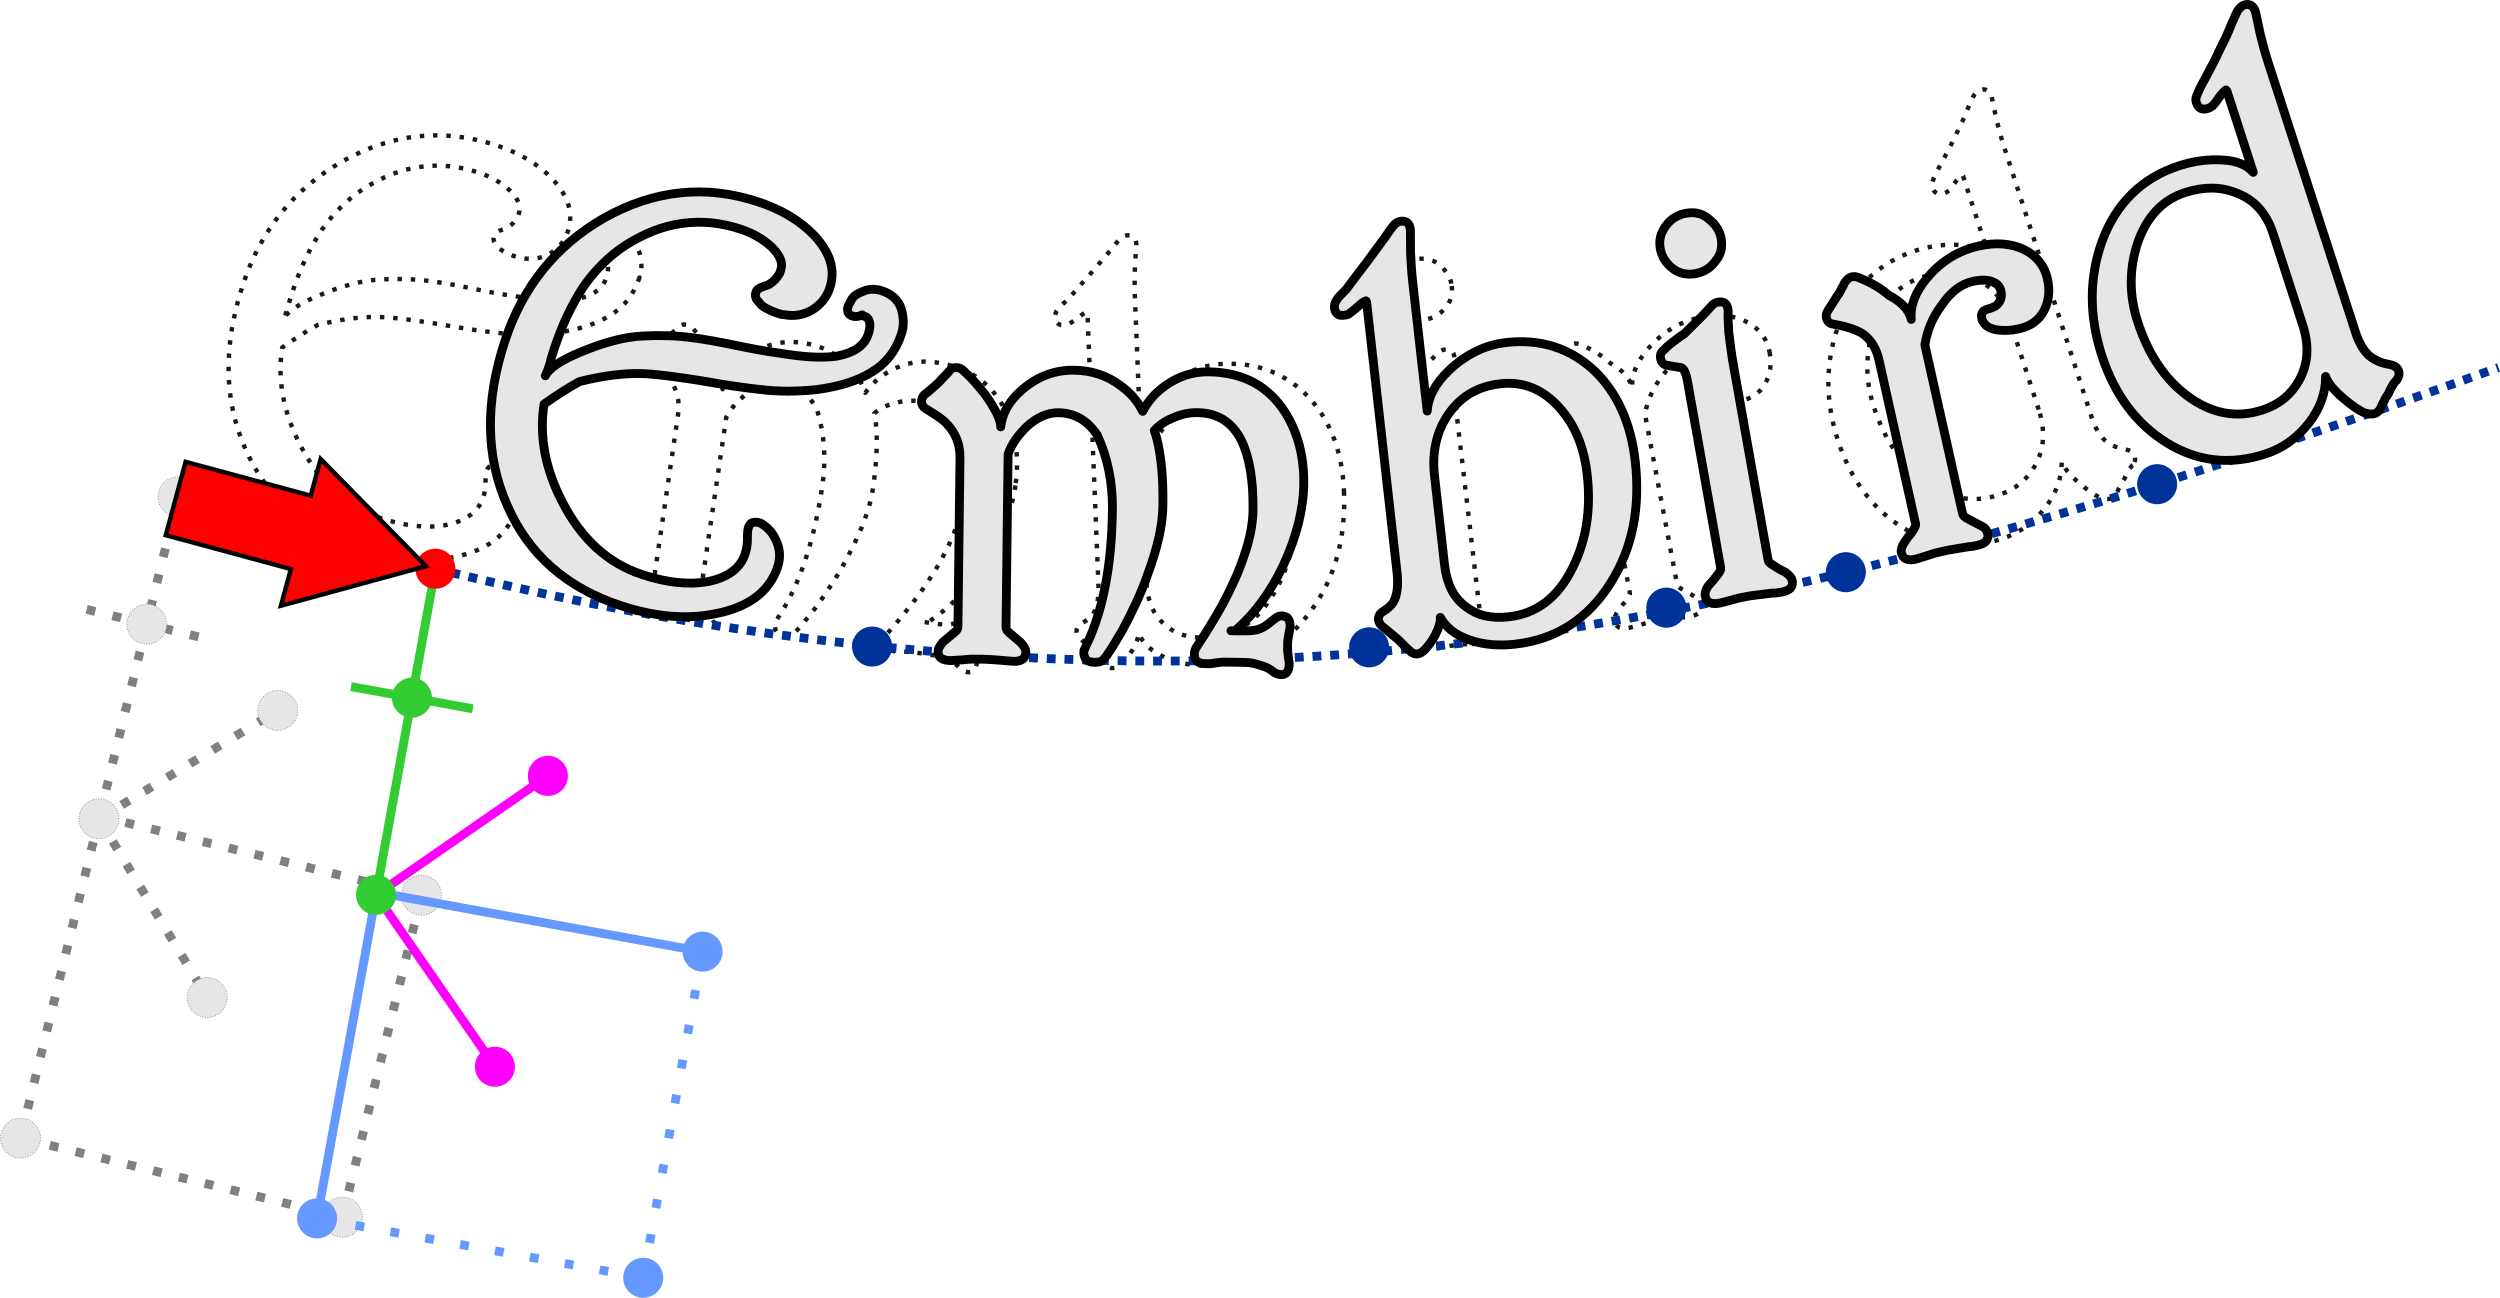 <?xml version="1.0" encoding="UTF-8"?>
<!DOCTYPE svg PUBLIC "-//W3C//DTD SVG 1.1//EN" "http://www.w3.org/Graphics/SVG/1.1/DTD/svg11.dtd">
<!-- Creator: CorelDRAW X6 -->
<svg xmlns="http://www.w3.org/2000/svg" xml:space="preserve" width="199.046mm" height="103.328mm" version="1.1" style="shape-rendering:geometricPrecision; text-rendering:geometricPrecision; image-rendering:optimizeQuality; fill-rule:evenodd; clip-rule:evenodd"
viewBox="0 0 4518803 2345780"
 xmlns:xlink="http://www.w3.org/1999/xlink">
 <defs>
  <style type="text/css">
   <![CDATA[
    .str9 {stroke:black;stroke-width:8009.38}
    .str4 {stroke:black;stroke-width:16018.8;stroke-linejoin:round}
    .str6 {stroke:#33CC33;stroke-width:16018.8}
    .str7 {stroke:#6699FF;stroke-width:16018.8}
    .str5 {stroke:fuchsia;stroke-width:16018.8}
    .str2 {stroke:gray;stroke-width:1729.92;stroke-dasharray:1729.918 3459.836}
    .str0 {stroke:#1A1A1A;stroke-width:8009.38;stroke-linejoin:round;stroke-dasharray:8009.385 16018.77}
    .str3 {stroke:#003399;stroke-width:16018.8;stroke-dasharray:16018.77 16018.77}
    .str8 {stroke:#6699FF;stroke-width:16018.8;stroke-dasharray:16018.77 48056.309}
    .str1 {stroke:gray;stroke-width:16018.8;stroke-dasharray:16018.77 32037.539}
    .fil0 {fill:none}
    .fil6 {fill:#003399}
    .fil3 {fill:#33CC33}
    .fil4 {fill:#6699FF}
    .fil1 {fill:#E6E6E6}
    .fil2 {fill:red}
    .fil5 {fill:fuchsia}
    .fil7 {fill:red;fill-rule:nonzero}
   ]]>
  </style>
 </defs>
 <g id="Layer_x0020_1">
  <path class="fil0 str0" d="M1155903 501654c-5033,15249 -11969,28535 -20784,39852 -8820,11324 -19576,20800 -32255,28439 -12877,8148 -27749,14859 -44615,20128 -16870,5276 -35645,9281 -56334,12023 -15721,1655 -32246,2545 -49575,2681 -17333,132 -35729,-999 -55187,-3408 -10357,-1115 -23896,-2860 -40619,-5228 -16723,-2370 -36537,-5621 -59448,-9753 -46131,-7328 -79710,-11646 -100735,-12938 -17145,-1151 -35920,-570 -56318,1725 -20400,2293 -42299,6352 -65701,12178 -11017,6002 -21903,12477 -32669,19417 -10761,6936 -21308,14089 -31638,21449 -8997,58000 2018,116969 33039,176892 17186,33359 37747,60990 61680,82898 23935,21896 51414,37990 82439,48258 22416,7406 43663,12162 63739,14275 20071,2111 38844,1539 56318,-1725 17642,-3771 31994,-9760 43053,-17964 11058,-8205 18702,-18666 22923,-31384 1342,-4050 2357,-7996 3060,-11835 702,-3839 1126,-7694 1278,-11571 -23,-3421 -5,-6754 61,-10000 61,-3253 252,-6250 572,-8988 68,-913 198,-1850 379,-2801 445,-2341 1271,-4586 2463,-6729 708,-1235 1555,-2357 2543,-3367 4397,-3065 10164,-3417 17283,-1065 5315,2856 10223,6504 14736,10931 4511,4429 8325,9692 11444,15780 4620,8300 7399,16834 8334,25620 935,8774 -95,17751 -3103,26923 -14795,44792 -52347,73040 -112669,84736 -26589,5308 -54150,6699 -82673,4170 -28523,-2529 -58048,-8845 -88587,-18956 -48874,-16116 -90373,-39189 -124497,-69199 -34122,-30022 -60829,-67110 -80112,-111285 -19762,-44376 -29949,-91450 -30571,-141215 -618,-49773 8164,-102147 26351,-157139 16116,-48871 39098,-91815 68938,-128820 29838,-37005 66670,-68032 110485,-93077 45010,-25245 90687,-40317 137022,-45221 46338,-4901 93425,529 141258,16305 20893,6899 39781,15394 56651,25486 16875,10089 31615,21733 44215,34930 14650,15540 24385,31218 29204,47044 4817,15826 4550,31872 -799,48145 -2874,8645 -7054,16298 -12520,22963 -5469,6659 -12112,12373 -19910,17136 -7610,4307 -15667,7197 -24176,8668 -8509,1469 -17506,1224 -27000,-726 -1158,154 -2316,104 -3478,-163 -1160,-266 -2486,-658 -3987,-1176 -1042,-347 -2016,-670 -2924,-969 -910,-300 -1630,-540 -2164,-713 -4025,-1351 -7598,-2767 -10734,-4250 -3133,-1480 -6116,-2988 -8954,-4513 -2845,-1503 -5224,-3135 -7131,-4897 -1912,-1759 -3607,-3735 -5099,-5918 -3031,-2715 -4958,-5564 -5787,-8543 -829,-2981 -724,-6000 318,-9070 804,-2506 2395,-4615 4772,-6332 2375,-1705 5748,-3226 10118,-4563 2556,-824 4729,-1562 6522,-2218 1791,-656 3115,-1392 3980,-2213 3523,-2200 6706,-4865 9558,-7998 2845,-3128 5517,-6811 8018,-11040 325,-974 518,-1573 588,-1780 70,-207 100,-295 84,-254 329,-999 593,-1803 799,-2420 200,-613 388,-1169 547,-1653 2173,-6575 1837,-13272 -994,-20085 -2831,-6815 -8077,-14005 -15740,-21567 -7771,-7083 -16271,-13279 -25479,-18580 -9210,-5303 -19397,-9794 -30553,-13478 -17787,-5903 -35486,-9723 -53096,-11467 -17610,-1746 -35298,-1330 -53062,1249 -17129,2295 -34126,6749 -50987,13365 -16861,6615 -33511,15136 -49938,25570 -15045,9737 -28943,20902 -41695,33513 -12750,12613 -24439,26487 -35059,41634 -10327,15810 -19887,32932 -28680,51359 -8793,18430 -16645,38090 -23570,58976 -1694,5060 -3267,9953 -4706,14679 -1442,4720 -2674,9444 -3689,14169 -1314,4055 -2633,7905 -3952,11537 -1319,3635 -2804,7142 -4463,10525 3392,-6783 10109,-13599 20157,-20437 10046,-6845 23293,-13764 39738,-20754 22357,-9574 43430,-16965 63217,-22169 19787,-5206 38242,-8096 55369,-8677 14877,-754 29699,-897 44456,-420 14757,479 29665,1773 44724,3900 8171,978 19140,2674 32905,5081 13767,2406 30162,5605 49187,9612 18966,3959 36074,7163 51312,9605 15238,2443 28777,4470 40617,6075 18282,2624 34548,4093 48792,4400 14248,302 26693,-334 37332,-1925 15102,-2917 27336,-7626 36705,-14125 9367,-6506 15749,-14843 19129,-25013 2216,-6631 3240,-12457 3088,-17467 -159,-5015 -1664,-9135 -4525,-12364 -368,-661 -1244,-1280 -2631,-1855 -1387,-572 -3112,-1192 -5172,-1848 -981,-300 -1562,-536 -1739,-715 -177,-179 -161,-499 41,-978 -3383,1685 -6527,2668 -9444,2951 -2920,286 -5644,-9 -8182,-869 -4061,-1364 -6709,-3603 -7941,-6713 -1235,-3110 -1083,-6967 434,-11574 336,-951 1013,-2275 2023,-3984 1010,-1712 2359,-4229 4050,-7558 1523,-2910 4127,-5669 7814,-8284 3689,-2618 8413,-4963 14182,-7031 5262,-2191 10654,-3283 16178,-3265 5523,16 11095,958 16709,2833 8697,2874 15996,6979 21903,12316 5907,5340 10162,11826 12770,19463 2431,8091 3739,15955 3921,23595 184,7639 -967,15256 -3448,22852l-27 -30z"/>
  <path class="fil0 str0" d="M1835414 877627c-3424,23318 -9846,46801 -19274,70457 -9426,23656 -21881,47607 -37359,71864 -14598,22241 -30335,42149 -47223,59716 -16893,17574 -35195,32769 -54910,45586 -7428,-1087 -9546,-1398 -6363,-933 1085,157 2629,386 4640,681 2011,295 4352,638 7024,1033 5253,792 10125,1464 14604,2002 4477,543 8856,869 13129,974 4298,84 8479,-384 12532,-1414 4055,-1031 8125,-2604 12207,-4715 5925,-3464 11857,-6931 17780,-10395 2007,-1221 3966,-2052 5882,-2477 3378,-726 6745,-393 10103,1008 1473,602 2967,1362 4486,2300 1877,1946 3133,4477 3764,7592 624,3117 665,6552 111,10309 -2148,7269 -4145,13478 -5984,18630 -894,2577 -1555,4920 -1980,7022 -420,2105 -740,3952 -951,5546 -572,3753 -1019,7115 -1346,10096 -325,2976 -352,5324 -79,7031 -282,2082 -388,4323 -309,6731 75,2404 161,5215 252,8436 -45,636 -104,1255 -170,1857 -826,7140 -2813,12221 -5962,15229 -2874,2756 -6522,3812 -10924,3162 -2668,-415 -5206,-1278 -7610,-2604 -2400,-1324 -4561,-2947 -6463,-4876 -2297,-2502 -4761,-4763 -7403,-6772 -2645,-2011 -5719,-3821 -9231,-5419 -3530,-1621 -6874,-3156 -10030,-4584 -3153,-1435 -6268,-2661 -9353,-3676 -3085,-969 -7060,-1868 -11930,-2695 -4870,-826 -10736,-1730 -17615,-2720 -9549,-1398 -16972,-2493 -22276,-3267 -2717,77 -5959,9 -9721,-204 -3760,-211 -8102,-175 -13020,123 -552,-84 -1299,-193 -2254,-331 -951,-136 -1971,-288 -3051,-452 -1062,-159 -2120,-311 -3185,-463 -6877,-990 -11755,-3103 -14645,-6350 -2892,-3246 -3896,-7776 -3019,-13581 302,-2077 858,-3982 1653,-5719 792,-1732 1875,-3567 3240,-5485 11015,-12473 21224,-24519 30628,-36144 9406,-11628 18135,-22809 26185,-33547 10234,-14209 19526,-28021 27885,-41425 8357,-13403 15635,-26423 21844,-39059 7564,-14625 13710,-28850 18452,-42671 4738,-13823 8037,-27111 9910,-39858 7780,-53044 6420,-95502 -4075,-127385 -6075,-17665 -15154,-31504 -27234,-41513 -12080,-10009 -27132,-16330 -45169,-18950 -7403,-1090 -14722,-1346 -21967,-783 -7235,565 -14527,1934 -21869,4105 -7312,1685 -14125,4114 -20441,7297 -6311,3185 -11955,6870 -16927,11063 3283,14566 4724,34283 4329,59149 -225,12430 -947,25054 -2168,37881 -1230,12822 -2822,25863 -4792,39123 -2586,17458 -7396,35806 -14439,55046 -7045,19238 -16225,39652 -27542,61246 -8511,17102 -17905,33742 -28180,49911 -10273,16169 -21218,32312 -32839,48417 -9962,12675 -18298,23004 -25002,31007 -6704,8003 -11876,13383 -15510,16148 -1319,1453 -3319,2468 -6000,3047 -2681,581 -5891,608 -9630,82 -4799,-679 -8650,-1837 -11551,-3455 -2901,-1619 -4697,-3823 -5394,-6618 -561,-1660 -944,-3319 -1162,-4981 -302,-2261 -159,-4622 443,-7083 168,-661 370,-1339 620,-2032 1489,-2493 2776,-4468 3848,-5934 1072,-1467 1669,-2461 1793,-2990 18854,-28639 34903,-62631 48143,-101983 13247,-39350 23570,-84201 30977,-134570 3503,-23892 4493,-47266 2969,-70137 -1526,-22866 -5576,-45087 -12171,-66668 -7079,-14559 -15978,-25931 -26693,-34119 -10716,-8186 -23240,-13315 -37568,-15394 -9569,-1403 -19381,-679 -29445,2182 -10059,2856 -20228,7873 -30519,15031 -8552,6282 -16234,13104 -23043,20459 -6813,7351 -12527,15542 -17147,24573l-45430 309760c-257,1566 84,3290 1003,5158 924,1871 2545,4055 4867,6538 5592,6239 11174,12473 16761,18716 2708,3696 4643,7135 5796,10332 1158,3192 1578,5878 1260,8039 -872,5810 -3315,9835 -7319,12066 -4005,2232 -9462,2831 -16384,1796 -2143,-341 -5778,-1094 -10906,-2277 -5128,-1183 -11644,-2636 -19544,-4354 -7835,-1664 -13976,-2885 -18430,-3651 -4445,-767 -7444,-1253 -8995,-1453 -5853,-881 -11117,-1610 -15801,-2184 -4679,-572 -8656,-842 -11937,-801 -3828,-64 -8034,-325 -12622,-767 -4584,-450 -9319,-781 -14212,-997 -7939,-1165 -13619,-3355 -17054,-6566 -3437,-3210 -4749,-7469 -3955,-12768 406,-2624 1557,-5215 3442,-7757 1884,-2543 4393,-5201 7533,-7971 4765,-3074 9299,-5973 13606,-8704 4307,-2731 8536,-5405 12688,-8028 1219,-926 2202,-2093 2947,-3494 747,-1401 1244,-2910 1478,-4520l44024 -300216c1843,-12711 1446,-24464 -1192,-35257 -2638,-10795 -7367,-20745 -14180,-29847 -2232,-3576 -6105,-7939 -11624,-13081 -5521,-5142 -12425,-11033 -20709,-17662 -2947,-2082 -5029,-4509 -6248,-7283 -1219,-2776 -1596,-5762 -1119,-8970 338,-2143 1128,-4148 2372,-6016 1244,-1875 2792,-3496 4645,-4874 3455,-1685 7412,-4036 11869,-7065 4463,-3024 9678,-6552 15640,-10570 3065,-2736 5642,-4929 7735,-6586 2095,-1655 4030,-3135 5798,-4429 1235,-901 2713,-2039 4427,-3417 1712,-1373 3535,-3001 5458,-4892 1319,-1453 3056,-2509 5206,-3169 2145,-654 4561,-799 7242,-422 2645,411 4967,1246 6942,2509 1982,1260 3651,2820 5001,4665 5996,6861 11746,14432 17258,22709 5517,8280 11067,17177 16673,26687 7178,14010 12423,25978 15728,35901 3308,9916 4509,18046 3607,24366 2640,-10445 6992,-20103 13054,-28970 6059,-8861 13705,-16950 22927,-24271 17102,-13179 34694,-22296 52769,-27343 18076,-5044 36660,-6159 55757,-3340 15894,2309 30473,6659 43734,13054 13263,6391 25322,14981 36178,25758 7655,7060 14325,14852 20003,23386 5678,8534 10221,17914 13619,28140 5446,-7891 12039,-15279 19776,-22157 7737,-6879 16861,-13083 27384,-18609 25824,-13549 52529,-18303 80114,-14259 31245,4604 57498,14641 78754,30108 21256,15467 37802,36269 49634,62411 8591,19186 14207,39695 16847,61530 2643,21835 2229,44708 -1258,68625l48 27z"/>
  <path class="fil0 str0" d="M2429284 888213c3412,84632 -16239,156247 -58944,214837 -22827,31527 -49307,55614 -79442,72282 -30131,16664 -64189,25769 -102181,27325 -14974,624 -29270,-186 -42885,-2434 -13615,-2245 -26687,-6052 -39225,-11428 -12511,-5442 -22791,-11914 -30830,-19415 -8039,-7501 -14091,-15746 -18166,-24750 150,3773 -736,8320 -2670,13653 -1930,5335 -4911,11310 -8936,17930 -3537,5462 -7097,10257 -10688,14380 -3594,4125 -7194,7846 -10818,11165 -2057,1712 -4189,3097 -6402,4148 -2216,1053 -4652,1637 -7308,1769 -1650,45 -3460,-375 -5415,-1253 -1957,-881 -3796,-2105 -5514,-3664 -2182,-2034 -4234,-4148 -6155,-6323 -1918,-2182 -3984,-4554 -6191,-7129 -2763,-3088 -4824,-5458 -6191,-7126 -1362,-1669 -2302,-2745 -2813,-3242l-26793 -25749c-1696,-1566 -3063,-3342 -4105,-5333 -1044,-1989 -1616,-4068 -1728,-6234 -152,-3237 574,-6173 2198,-8809 1614,-2638 4257,-4847 7916,-6625 4200,-2293 7860,-4629 10983,-7015 3126,-2388 5701,-4947 7739,-7687 4052,-6018 6967,-13469 8756,-22353 1787,-8883 2431,-19456 1937,-31736l-19043 -472445c-191,-4777 -350,-8613 -463,-11515 -118,-2899 -202,-5131 -266,-6695 -415,-774 -704,-1389 -872,-1839 -216,-622 -316,-815 -293,-581 0,68 5,177 7,320 -1582,64 -3737,956 -6461,2674 -2724,1719 -6155,4270 -10286,7657 -3691,2808 -6995,5133 -9912,6972 -2926,1839 -5187,3315 -6795,4429 -1067,309 -2189,558 -3374,740 -2391,366 -4922,465 -7596,304 -1333,-82 -2674,-232 -4025,-443 -2749,-1003 -4917,-2711 -6511,-5106 -1596,-2393 -2470,-5219 -2620,-8477 -84,-2661 306,-5131 1171,-7421 867,-2291 2075,-4534 3619,-6722 1526,-2182 3834,-4736 6933,-7655 3101,-2920 6990,-6338 11662,-10259 9746,-11145 17951,-20555 24612,-28219 6663,-7671 11798,-13467 15397,-17385 6125,-7199 12314,-14466 18568,-21810 6254,-7337 12702,-14884 19338,-22646 4624,-6109 8631,-11056 12012,-14836 3380,-3782 5873,-6254 7478,-7410 1539,-1133 3162,-2002 4856,-2606 1696,-604 3610,-953 5723,-1033 4842,-220 8606,1017 11279,3703 2681,2686 4152,6963 4411,12834 -640,11853 -1249,21220 -1821,28105 -572,6886 -849,11142 -824,12777 -211,8568 -359,17202 -431,25903 -73,8702 59,17592 404,26673l9499 235687c1666,-12450 6225,-24618 13683,-36499 7460,-11878 17690,-23200 30691,-33963 16641,-13551 33888,-23903 51727,-31057 17837,-7154 36144,-11113 54915,-11873 31066,-1230 59414,3221 85038,13338 25622,10123 48517,25788 68690,46994 19656,21224 34830,46052 45520,74484 10691,28430 16761,60331 18210,95709l18 7zm-88317 18582c-990,-25154 -4913,-48113 -11762,-68872 -6849,-20759 -16770,-39454 -29758,-56070 -13635,-17690 -29095,-30753 -46381,-39173 -17283,-8427 -36126,-12225 -56527,-11401 -20310,797 -38471,5060 -54479,12793 -16007,7730 -30124,19077 -42356,34033 -24543,29958 -35931,66899 -34160,110826l6475 160698c690,17676 3766,33109 9242,46308 5469,13192 13467,24139 23987,32834 9451,8718 20478,15027 33089,18918 12611,3893 26936,5510 42982,4842 25197,-992 47938,-8125 68218,-21395 20280,-13270 37956,-32803 53033,-58604 28142,-47273 40937,-102517 38390,-165725l7 -14z"/>
  <g id="_881130384">
   <path class="fil0 str0" d="M2624068 517012c958,7984 429,15335 -1594,22046 -2023,6718 -5673,12811 -10945,18287 -4747,5955 -10311,10656 -16698,14100 -6388,3451 -13329,5610 -20829,6491 -7519,883 -14732,377 -21629,-1507 -6899,-1891 -13097,-5212 -18577,-9966 -6007,-5206 -10722,-10906 -14148,-17097 -3426,-6184 -5576,-12995 -6443,-20430 -897,-7449 -331,-14532 1689,-21249 2023,-6715 5637,-13072 10852,-19081 4745,-5955 10309,-10656 16698,-14100 6386,-3451 13326,-5612 20827,-6491 7982,-958 15335,-429 22046,1594 6718,2023 12811,5673 18287,10947 12025,10464 18850,22618 20471,36458l-7 0z"/>
   <path class="fil0 str0" d="M2704187 1126179c3578,2865 6334,5691 8282,8477 1948,2783 3044,5262 3303,7435 681,5832 -672,10355 -4075,13565 -3403,3210 -8829,5242 -16287,6093 -3190,395 -6127,697 -8802,899 -2672,200 -5108,170 -7297,-91 -10736,697 -19531,1235 -26394,1614 -6856,379 -11630,715 -14323,1003 -6370,726 -11998,1433 -16886,2116 -4888,688 -9156,1503 -12802,2447 -3648,924 -7646,1748 -11985,2486 -4345,738 -9140,1660 -14382,2767 -7962,960 -14026,277 -18185,-2050 -4166,-2325 -6579,-6402 -7242,-12239 -270,-2129 23,-4593 888,-7392 865,-2799 2429,-5953 4693,-9458 4334,-4263 7993,-7978 10972,-11135 2976,-3158 5401,-5921 7260,-8273 2434,-2468 4270,-4797 5523,-6992 1249,-2198 1793,-4100 1623,-5726l-40110 -341825c-749,-6413 -1907,-11626 -3455,-15653 -1555,-4025 -3485,-6718 -5807,-8087 -5004,-1056 -9667,-2077 -13991,-3083 -4323,-997 -8155,-1853 -11499,-2568 -3321,-711 -5932,-2252 -7828,-4613 -1896,-2361 -3067,-5417 -3508,-9169 -338,-2663 -36,-5122 888,-7394 924,-2266 2613,-4352 5067,-6264 1937,-1871 4384,-4005 7349,-6393 2956,-2395 6441,-4915 10445,-7564 5008,-3333 9263,-6166 12766,-8513 3505,-2345 6289,-3928 8348,-4758 8368,-7462 15835,-14001 22389,-19628 6561,-5628 11814,-10293 15765,-13994 3905,-3739 7253,-7015 10050,-9814 2797,-2799 4940,-4854 6427,-6150 1448,-1246 2999,-2243 4640,-2974 1644,-731 3523,-1226 5630,-1471 5019,-604 8977,145 11867,2250 3376,2452 5187,6886 5421,13313 32,933 30,1907 -7,2922 -522,4357 -813,9567 -863,15621 -57,6055 -120,13126 -207,21211 445,8561 1051,17976 1830,28258 774,10273 1875,21526 3287,33749l41484 353539c159,1578 933,3149 2307,4718 1373,1571 3508,3258 6393,5051 7138,5642 14153,10216 21038,13724l-2 14z"/>
  </g>
  <path class="fil0 str0" d="M3198537 636190c2089,11038 2416,21390 972,31055 -1444,9662 -4631,18766 -9558,27315 -4513,7969 -10591,14529 -18232,19683 -7639,5153 -16736,8738 -27284,10763 -13694,2593 -26739,2879 -39123,867 -5678,-1065 -10577,-2683 -14697,-4858 -4116,-2177 -7371,-5199 -9762,-9061 -845,-1112 -1526,-2275 -2036,-3473 -867,-2043 -1369,-4302 -1521,-6772 -68,-1028 -102,-2111 -89,-3240 529,-2854 1764,-5226 3700,-7108 1934,-1889 4736,-3196 8398,-3909 2604,-518 4981,-1192 7119,-2034 2141,-838 4198,-1723 6180,-2672 2958,-1653 5721,-4357 8282,-8114 1700,-2529 2795,-5415 3269,-8670 474,-3246 361,-6731 -336,-10436 -706,-3712 -2134,-6938 -4291,-9692 -2157,-2754 -5017,-4888 -8581,-6422 -4329,-2450 -9692,-3891 -16094,-4318 -6402,-427 -13569,118 -21520,1619 -10536,1973 -20611,6384 -30228,13229 -9617,6845 -18748,16257 -27390,28242 -8409,10345 -15310,21429 -20714,33250 -5401,11821 -9319,24251 -11760,37280l58068 306547c370,2064 1303,3889 2813,5471 1505,1578 3757,3156 6756,4720 4861,2851 9247,5387 13167,7598 3921,2211 7685,4318 11292,6320 3015,1630 5344,3601 6983,5905 1637,2304 2702,4788 3185,7444 1092,5775 52,10380 -3112,13819 -3167,3442 -8441,5850 -15819,7226 -3156,620 -6059,1124 -8715,1517 -2649,390 -5081,531 -7285,429 -10659,1453 -19399,2606 -26214,3462 -6815,856 -11555,1532 -14216,2009 -6348,1183 -12087,2318 -17224,3403 -5138,1085 -9515,2234 -13126,3442 -3573,1174 -7501,2286 -11783,3321 -4279,1040 -8997,2293 -14157,3773 -7371,1417 -13158,1108 -17360,-938 -4207,-2043 -6854,-5953 -7953,-11726 -495,-2613 -213,-5437 847,-8479 1062,-3042 2876,-6429 5439,-10166 2584,-3762 4935,-6936 7060,-9521 2127,-2584 3887,-4554 5294,-5912 3110,-3887 5419,-7274 6938,-10182 1521,-2901 2134,-5156 1857,-6761l-56472 -298127c-1873,-10012 -4981,-18970 -9319,-26882 -4341,-7905 -10046,-14736 -17115,-20496 -4475,-3562 -11192,-7110 -20153,-10641 -8967,-3526 -20260,-6758 -33888,-9678 -3353,-429 -6030,-1607 -8032,-3523 -2002,-1918 -3349,-4708 -4039,-8373 -384,-2136 -293,-4286 275,-6466 563,-2175 1498,-4216 2799,-6123l17930 -26314c2189,-2597 3989,-5124 5385,-7567 1401,-2445 2670,-4872 3805,-7262 484,-91 999,-738 1546,-1930 545,-1196 1389,-2988 2527,-5390 2132,-3151 4372,-5714 6727,-7687 2354,-1971 4849,-3212 7474,-3732 1596,-327 3455,-359 5576,-102 2118,259 4386,965 6811,2120 10729,4559 20614,9689 29649,15388 9036,5698 16911,11755 23626,18166 11583,6534 20598,13560 27043,21065 6447,7512 10457,15478 12032,23910 -1430,-24825 9126,-49741 31672,-74747 26162,-28961 57678,-46937 94542,-53918 16289,-3063 31250,-3762 44892,-2093 13642,1671 26189,5517 37656,11558 10981,6130 19778,13690 26394,22686 6615,8997 11024,19308 13222,30918l-2 -7z"/>
  <path class="fil0 str0" d="M3855045 840938c-536,220 -1337,951 -2395,2182 -1056,1237 -2195,2638 -3428,4207 -1775,3367 -3483,6504 -5122,9408 -1644,2899 -2924,5619 -3841,8146 -1560,2143 -3076,4425 -4554,6827 -1476,2400 -2826,5185 -4057,8357 -1181,1578 -2080,3140 -2711,4679 -629,1541 -1103,2681 -1426,3419 -1203,3231 -2856,5973 -4947,8223 -2091,2252 -4661,3882 -7717,4892 -1975,638 -4309,833 -6999,572 -2688,-254 -6118,-835 -10284,-1739 -4550,-1857 -10057,-4960 -16534,-9301 -6475,-4334 -14001,-10164 -22571,-17488 -8611,-7378 -15612,-14364 -21009,-20952 -5394,-6586 -9015,-12697 -10859,-18314 422,29163 -9648,57217 -30230,84162 -10756,13626 -22634,25077 -35647,34362 -13004,9283 -27395,16477 -43164,21579 -31640,10246 -62316,13699 -92015,10350 -29701,-3342 -58304,-13522 -85813,-30535 -27508,-17011 -51098,-38680 -70768,-64992 -19672,-26314 -35298,-57317 -46878,-93007 -11542,-35729 -17288,-70729 -17236,-105005 57,-34271 5823,-67648 17308,-100126 12881,-35136 31041,-64168 54495,-87088 23449,-22925 52022,-39827 85710,-50712 13798,-4441 27411,-7492 40848,-9142 13435,-1650 26519,-1991 39252,-1017 11528,726 21751,2867 30669,6411 8917,3546 16489,8797 22709,15753l-41940 -129546c-1473,-4545 -2654,-8202 -3548,-10967 -894,-2763 -1580,-4888 -2061,-6377 -608,-640 -1056,-1149 -1339,-1532 -377,-540 -524,-699 -440,-481 16,68 52,166 95,302 -2036,658 -5458,4023 -10261,10082 -3453,5063 -6334,9092 -8625,12084 -2293,2997 -3878,4915 -4756,5764 -1360,1028 -2736,1989 -4139,2892 -1396,897 -2860,1605 -4384,2120 -5585,1830 -10132,1848 -13651,50 -3517,-1798 -6170,-5492 -7957,-11088 -531,-1562 -783,-3360 -758,-5390 27,-2027 536,-4073 1537,-6132 856,-2579 2443,-6373 4761,-11399 2320,-5026 5449,-11013 9394,-17976 6706,-12289 12157,-22553 16371,-30796 4214,-8243 7260,-14627 9154,-19163 3830,-7392 7723,-15224 11687,-23506 3964,-8280 7785,-17213 11462,-26811 3256,-7274 5905,-13156 7953,-17649 2041,-4488 3655,-7501 4824,-9029 409,-697 1135,-1496 2182,-2393 1049,-904 2027,-1782 2949,-2645 863,-815 1787,-1444 2770,-1882 985,-436 1991,-810 3017,-1121 4618,-1473 8627,-1128 12030,1037 3401,2159 6023,6055 7871,11678 2556,11524 4456,20580 5701,27175 1244,6595 2164,10895 2772,12906 1948,7825 4034,15878 6277,24167 2238,8295 4752,16775 7533,25452l158519 489626c2822,8711 6205,16539 10137,23481 3939,6945 8354,12741 13242,17406 4672,4145 10141,7685 16393,10611 6252,2926 13510,5044 21772,6336 4254,879 7757,2282 10518,4204 2761,1921 4643,4411 5657,7465 953,3026 1085,5889 395,8604 -697,2711 -2005,5483 -3932,8316l32 16zm-170022 -100478l-53173 -164229c-5925,-18368 -14307,-33681 -25156,-45947 -10847,-12264 -24292,-21438 -40319,-27515 -14371,-6034 -29404,-9099 -45100,-9204 -15694,-109 -31967,2577 -48810,8053 -20391,6629 -37706,17538 -51945,32737 -14241,15201 -25443,34557 -33602,58073 -7685,23338 -11576,46853 -11674,70554 -98,23699 3721,47539 11462,71515 9757,30065 22135,56250 37125,78557 14993,22312 32521,40912 52579,55809 21588,16141 43736,26385 66443,30753 22707,4368 45804,2756 69299,-4824 15295,-4976 28507,-12021 39643,-21149 11133,-9122 20230,-20191 27286,-33200 8100,-14947 12643,-30644 13630,-47094 990,-16450 -1571,-34076 -7678,-52878l-9 -9z"/>
  <g id="_881116048">
   <line class="fil0 str1" x1="178858" y1="1479884" x2="502035" y2= "1284183" />
   <line class="fil0 str1" x1="178858" y1="1479884" x2="374559" y2= "1803061" />
   <line class="fil0 str1" x1="321810" y1="898011" x2="178858" y2= "1479884" />
   <line class="fil0 str1" x1="179986" y1="1475286" x2="37034" y2= "2057156" />
   <line class="fil0 str1" x1="618904" y1="2200111" x2="761856" y2= "1618239" />
   <line class="fil0 str1" x1="179986" y1="1475286" x2="761856" y2= "1618239" />
   <line class="fil0 str1" x1="618904" y1="2200111" x2="37034" y2= "2057156" />
   <circle class="fil1 str2" transform="matrix(0.884 0.217 -0.217 0.884 321809 898012)" r="39729"/>
   <circle class="fil1 str2" transform="matrix(0.884 0.217 -0.217 0.884 178856 1.47988E+006)" r="39729"/>
   <circle class="fil1 str2" transform="matrix(0.884 0.217 -0.217 0.884 761859 1.61824E+006)" r="39729"/>
   <circle class="fil1 str2" transform="matrix(0.884 0.217 -0.217 0.884 502037 1.28418E+006)" r="39729"/>
   <circle class="fil1 str2" transform="matrix(0.884 0.217 0.217 -0.884 374559 1.80306E+006)" r="39729"/>
   <circle class="fil1 str2" transform="matrix(0.884 0.217 -0.217 0.884 618906 2.20011E+006)" r="39729"/>
   <circle class="fil1 str2" transform="matrix(0.884 0.217 -0.217 0.884 37032.9 2.05716E+006)" r="39729"/>
   <line class="fil0 str1" x1="156626" y1="1101479" x2="373903" y2= "1154859" />
   <circle class="fil1 str2" transform="matrix(0.884 0.217 -0.217 0.884 265265 1.12817E+006)" r="39729"/>
  </g>
  <path class="fil0 str3" d="M321810 898011c485578,149243 1006222,275409 1635090,294729 795424,24437 1538739,-157700 2559166,-528408"/>
  <path class="fil1 str4" d="M1629263 603898c-5033,15249 -11969,28535 -20784,39852 -8820,11324 -19576,20800 -32255,28439 -12877,8148 -27749,14859 -44615,20128 -16870,5276 -35645,9281 -56334,12023 -15721,1655 -32246,2545 -49575,2681 -17333,132 -35729,-999 -55187,-3408 -10357,-1115 -23896,-2860 -40619,-5228 -16723,-2370 -36537,-5621 -59448,-9753 -46131,-7328 -79710,-11646 -100735,-12938 -17145,-1151 -35920,-570 -56318,1725 -20400,2293 -42299,6352 -65701,12178 -11017,6002 -21903,12477 -32669,19417 -10761,6936 -21308,14089 -31638,21449 -8997,58000 2018,116969 33039,176892 17186,33359 37747,60990 61680,82898 23935,21896 51414,37990 82439,48258 22416,7406 43663,12162 63739,14275 20071,2111 38844,1539 56318,-1725 17642,-3771 31994,-9760 43053,-17964 11058,-8205 18702,-18666 22923,-31384 1342,-4050 2357,-7996 3060,-11835 702,-3839 1126,-7694 1278,-11571 -23,-3421 -5,-6754 61,-10000 61,-3253 252,-6250 572,-8988 68,-913 198,-1850 379,-2801 445,-2341 1271,-4586 2463,-6729 708,-1235 1555,-2357 2543,-3367 4397,-3065 10164,-3417 17283,-1065 5315,2856 10223,6504 14736,10931 4511,4429 8325,9692 11444,15780 4620,8300 7399,16834 8334,25620 935,8774 -95,17751 -3103,26923 -14795,44792 -52347,73040 -112669,84736 -26589,5308 -54150,6699 -82673,4170 -28523,-2529 -58048,-8845 -88587,-18956 -48874,-16116 -90373,-39189 -124497,-69199 -34122,-30022 -60829,-67110 -80112,-111285 -19762,-44376 -29949,-91450 -30571,-141215 -618,-49773 8164,-102147 26351,-157139 16116,-48871 39098,-91815 68938,-128820 29838,-37005 66670,-68032 110485,-93077 45010,-25245 90687,-40317 137022,-45221 46338,-4901 93425,529 141258,16305 20893,6899 39781,15394 56651,25486 16875,10089 31615,21733 44215,34930 14650,15540 24385,31218 29204,47044 4817,15826 4550,31872 -799,48145 -2874,8645 -7054,16298 -12520,22963 -5469,6659 -12112,12373 -19910,17136 -7610,4307 -15667,7197 -24176,8668 -8509,1469 -17506,1224 -27000,-726 -1158,154 -2316,104 -3478,-163 -1160,-266 -2486,-658 -3987,-1176 -1042,-347 -2016,-670 -2924,-969 -910,-300 -1630,-540 -2164,-713 -4025,-1351 -7598,-2767 -10734,-4250 -3133,-1480 -6116,-2988 -8954,-4513 -2845,-1503 -5224,-3135 -7131,-4897 -1912,-1759 -3607,-3735 -5099,-5918 -3031,-2715 -4958,-5564 -5787,-8543 -829,-2981 -724,-6000 318,-9070 804,-2506 2395,-4615 4772,-6332 2375,-1705 5748,-3226 10118,-4563 2556,-824 4729,-1562 6522,-2218 1791,-656 3115,-1392 3980,-2213 3523,-2200 6706,-4865 9558,-7998 2845,-3128 5517,-6811 8018,-11040 325,-974 518,-1573 588,-1780 70,-207 100,-295 84,-254 329,-999 593,-1803 799,-2420 200,-613 388,-1169 547,-1653 2173,-6575 1837,-13272 -994,-20085 -2831,-6815 -8077,-14005 -15740,-21567 -7771,-7083 -16271,-13279 -25479,-18580 -9210,-5303 -19397,-9794 -30553,-13478 -17787,-5903 -35486,-9723 -53096,-11467 -17610,-1746 -35298,-1330 -53062,1249 -17129,2295 -34126,6749 -50987,13365 -16861,6615 -33511,15136 -49938,25570 -15045,9737 -28943,20902 -41695,33513 -12750,12613 -24439,26487 -35059,41634 -10327,15810 -19887,32932 -28680,51359 -8793,18430 -16645,38090 -23570,58976 -1694,5060 -3267,9953 -4706,14679 -1442,4720 -2674,9444 -3689,14169 -1314,4055 -2633,7905 -3952,11537 -1319,3635 -2804,7142 -4463,10525 3392,-6783 10109,-13599 20157,-20437 10046,-6845 23293,-13764 39738,-20754 22357,-9574 43430,-16965 63217,-22169 19787,-5206 38242,-8096 55369,-8677 14877,-754 29699,-897 44456,-420 14757,479 29665,1773 44724,3900 8171,978 19140,2674 32905,5081 13767,2406 30162,5605 49187,9612 18966,3959 36074,7163 51312,9605 15238,2443 28777,4470 40617,6075 18282,2624 34548,4093 48792,4400 14248,302 26693,-334 37332,-1925 15102,-2917 27336,-7626 36705,-14125 9367,-6506 15749,-14843 19129,-25013 2216,-6631 3240,-12457 3088,-17467 -159,-5015 -1664,-9135 -4525,-12364 -368,-661 -1244,-1280 -2631,-1855 -1387,-572 -3112,-1192 -5172,-1848 -981,-300 -1562,-536 -1739,-715 -177,-179 -161,-499 41,-978 -3383,1685 -6527,2668 -9444,2951 -2920,286 -5644,-9 -8182,-869 -4061,-1364 -6709,-3603 -7941,-6713 -1235,-3110 -1083,-6967 434,-11574 336,-951 1013,-2275 2023,-3984 1010,-1712 2359,-4229 4050,-7558 1523,-2910 4127,-5669 7814,-8284 3689,-2618 8413,-4963 14182,-7031 5262,-2191 10654,-3283 16178,-3265 5523,16 11095,958 16709,2833 8697,2874 15996,6979 21903,12316 5907,5340 10162,11826 12770,19463 2431,8091 3739,15955 3921,23595 184,7639 -967,15256 -3448,22852l-27 -30z"/>
  <path class="fil1 str4" d="M2356618 873629c-288,23565 -3528,47693 -9723,72395 -6195,24700 -15349,50093 -27463,76196 -11506,23987 -24453,45813 -38855,65471 -14402,19665 -30519,37161 -48351,52488 -7508,-89 -9648,-114 -6432,-77 1097,11 2656,32 4688,57 2032,27 4400,54 7099,89 5312,89 10230,104 14741,41 4511,-57 8895,-316 13142,-781 4273,-488 8354,-1510 12234,-3069 3880,-1562 7703,-3664 11469,-6298 5410,-4223 10829,-8448 16239,-12670 1825,-1478 3657,-2561 5501,-3237 3251,-1169 6631,-1287 10146,-345 1541,400 3122,953 4752,1680 2120,1680 3700,4023 4743,7024 1033,3006 1530,6407 1482,10202 -1162,7490 -2316,13912 -3453,19261 -543,2672 -885,5083 -1028,7222 -134,2143 -207,4018 -202,5623 -68,3796 -66,7190 7,10187 75,2992 363,5324 858,6979 -2,2100 191,4336 590,6713 393,2372 856,5147 1373,8327 39,636 61,1258 77,1862 132,7188 -1160,12489 -3880,15889 -2484,3112 -5959,4645 -10407,4588 -2699,-57 -5331,-577 -7891,-1569 -2554,-992 -4911,-2313 -7054,-3973 -2611,-2173 -5353,-4086 -8239,-5728 -2888,-1641 -6175,-3026 -9869,-4141 -3714,-1137 -7235,-2213 -10552,-3208 -3317,-1001 -6566,-1803 -9757,-2397 -3190,-549 -7247,-913 -12184,-1083 -4935,-173 -10872,-286 -17819,-352 -9648,-116 -17154,-211 -22514,-272 -2683,438 -5905,801 -9660,1092 -3755,291 -8055,904 -12888,1853 -558,-9 -1314,-16 -2279,-27 -960,-9 -1991,-23 -3085,-41 -1072,-18 -2141,-27 -3217,-36 -6947,-66 -12064,-1512 -15360,-4345 -3296,-2831 -4897,-7185 -4799,-13056 23,-2100 320,-4061 876,-5889 556,-1823 1385,-3784 2481,-5866 9256,-13828 17771,-27127 25545,-39902 7773,-12775 14936,-25018 21488,-36732 8250,-15444 15621,-30371 22121,-44767 6500,-14398 11980,-28271 16452,-41618 5551,-15503 9746,-30419 12609,-44749 2854,-14332 4357,-27940 4515,-40826 652,-53605 -6348,-95504 -20993,-125707 -8373,-16700 -19211,-29207 -32517,-37518 -13306,-8314 -29064,-12575 -47289,-12772 -7483,-93 -14772,627 -21876,2148 -7097,1526 -14139,3853 -21129,6981 -7022,2643 -13451,5957 -19288,9950 -5832,3998 -10933,8400 -15304,13217 5192,14001 9247,33350 12164,58048 1433,12348 2397,24957 2892,37831 488,12872 647,26008 456,39414 -238,17647 -2563,36471 -6983,56477 -4420,20008 -10802,41461 -19145,64368 -6159,18085 -13256,35827 -21286,53219 -8030,17392 -16729,34850 -26103,52358 -8186,13887 -15074,25234 -20652,34058 -5580,8824 -9989,14843 -13222,18069 -1115,1614 -2963,2888 -5544,3819 -2579,933 -5757,1385 -9533,1362 -4845,-34 -8818,-667 -11910,-1887 -3090,-1219 -5163,-3165 -6225,-5841 -776,-1569 -1378,-3165 -1814,-4783 -602,-2200 -774,-4559 -504,-7079 77,-677 188,-1376 343,-2095 1144,-2668 2157,-4797 3024,-6393 867,-1598 1326,-2663 1380,-3203 14875,-30893 26255,-66718 34140,-107484 7891,-40762 12153,-86589 12790,-137494 293,-24146 -1839,-47443 -6393,-69910 -4556,-22459 -11526,-43943 -20934,-64452 -8956,-13487 -19288,-23576 -30998,-30264 -11710,-6688 -24807,-10103 -39282,-10257 -9671,-118 -19302,1907 -28893,6082 -9592,4168 -19002,10493 -28246,18959 -7642,7362 -14348,15149 -20114,23343 -5773,8193 -10348,17072 -13726,26639l-3796 313049c-45,1587 520,3249 1680,4979 1167,1732 3063,3680 5696,5835 6370,5437 12734,10872 19102,16316 3176,3303 5551,6454 7119,9469 1571,3008 2347,5614 2320,7798 -91,5873 -1977,10189 -5648,12934 -3671,2745 -9004,4066 -16001,3959 -2168,-50 -5871,-316 -11113,-804 -5240,-488 -11891,-1062 -19949,-1714 -7987,-608 -14237,-1001 -18752,-1165 -4506,-168 -7546,-250 -9110,-243 -5914,-93 -11231,-116 -15951,-64 -4713,57 -8688,318 -11935,795 -3803,447 -8007,749 -12613,922 -4602,166 -9340,465 -14218,901 -8021,-95 -13946,-1512 -17774,-4234 -3837,-2727 -5703,-6772 -5621,-12130 54,-2654 849,-5374 2379,-8146 1528,-2770 3662,-5739 6404,-8904 4313,-3680 8420,-7156 12325,-10436 3907,-3280 7741,-6493 11508,-9646 1085,-1078 1902,-2368 2456,-3855 554,-1487 845,-3049 863,-4677l3676 -303403c134,-12845 -1825,-24439 -5875,-34785 -4052,-10348 -10062,-19581 -18026,-27692 -2688,-3249 -7106,-7058 -13263,-11419 -6155,-4361 -13780,-9281 -22875,-14750 -3196,-1669 -5585,-3798 -7160,-6386 -1578,-2588 -2350,-5499 -2304,-8740 50,-2168 568,-4261 1551,-6279 985,-2023 2302,-3834 3955,-5449 3201,-2129 6808,-4988 10824,-8581 4021,-3592 8718,-7782 14094,-12559 2674,-3117 4933,-5635 6790,-7555 1855,-1918 3576,-3644 5153,-5160 1106,-1058 2420,-2381 3934,-3977 1514,-1587 3103,-3444 4758,-5576 1115,-1614 2692,-2892 4736,-3832 2041,-933 4416,-1398 7122,-1383 2679,54 5090,574 7215,1562 2134,985 3996,2307 5580,3957 6854,6002 13562,12741 20126,20210 6570,7474 13256,15553 20076,24232 8981,12929 15771,24092 20366,33486 4599,9390 6872,17288 6820,23672 1226,-10704 4252,-20854 9081,-30451 4827,-9589 11328,-18623 19492,-27107 15197,-15338 31418,-26716 48660,-34122 17245,-7408 35513,-10986 54817,-10731 16062,170 31089,2543 45082,7117 13996,4568 27091,11476 39286,20714 8527,5980 16173,12813 22936,20514 6763,7703 12514,16396 17245,26078 4345,-8547 9896,-16748 16650,-24596 6754,-7846 14970,-15208 24664,-22085 23790,-16868 49625,-25134 77504,-24798 31579,404 58935,6858 82060,19358 23127,12500 42294,30914 57500,55251 11067,17871 19363,37450 24886,58740 5526,21288 8159,44013 7887,68182l50 20z"/>
  <path class="fil1 str4" d="M2955688 833460c9474,84169 -4990,157007 -43384,218510 -20505,33082 -45191,59008 -74050,77794 -28859,18782 -62177,30305 -99958,34582 -14893,1696 -29209,1914 -42951,649 -13739,-1262 -27052,-4123 -39942,-8586 -12870,-4529 -23588,-10248 -32144,-17154 -8557,-6906 -15186,-14695 -19894,-23383 420,3753 -136,8352 -1685,13810 -1541,5460 -4084,11635 -7626,18525 -3137,5703 -6343,10738 -9630,15111 -3287,4370 -6611,8341 -9987,11912 -1930,1853 -3957,3387 -6091,4595 -2132,1210 -4520,1968 -7160,2288 -1641,163 -3478,-125 -5492,-863 -2014,-736 -3937,-1825 -5762,-3260 -2322,-1871 -4522,-3830 -6593,-5864 -2068,-2039 -4300,-4254 -6686,-6663 -2979,-2883 -5203,-5099 -6686,-6665 -1478,-1566 -2493,-2572 -3038,-3031l-28571 -23763c-1805,-1439 -3296,-3115 -4479,-5024 -1183,-1909 -1902,-3943 -2168,-6096 -386,-3217 129,-6195 1560,-8942 1421,-2747 3898,-5140 7421,-7176 4023,-2588 7505,-5181 10452,-7785 2947,-2604 5331,-5342 7167,-8221 3610,-6295 5984,-13937 7131,-22925 1144,-8988 1031,-19581 -345,-31792l-52881 -469861c-534,-4752 -967,-8566 -1287,-11451 -327,-2885 -570,-5103 -747,-6659 -468,-745 -801,-1337 -1001,-1773 -259,-606 -372,-790 -334,-558 7,68 18,177 32,320 -1576,175 -3660,1221 -6254,3131 -2593,1907 -5832,4699 -9710,8375 -3480,3067 -6609,5621 -9387,7664 -2786,2043 -4935,3678 -6459,4906 -1042,384 -2143,713 -3312,981 -2357,534 -4874,817 -7553,847 -1337,16 -2686,-39 -4048,-152 -2813,-804 -5099,-2352 -6861,-4624 -1764,-2275 -2838,-5031 -3221,-8268 -275,-2647 -61,-5140 638,-7487 699,-2347 1744,-4670 3126,-6963 1364,-2286 3485,-5001 6368,-8134 2883,-3133 6516,-6824 10895,-11070 8922,-11814 16430,-21787 22525,-29910 6093,-8130 10802,-14280 14107,-18446 5596,-7619 11247,-15313 16959,-23086 5712,-7766 11601,-15755 17662,-23974 4175,-6425 7816,-11649 10918,-15660 3101,-4014 5410,-6659 6926,-7925 1455,-1242 3010,-2225 4659,-2949 1646,-724 3530,-1210 5635,-1442 4811,-568 8654,397 11515,2885 2865,2486 4638,6645 5319,12484 211,11869 275,21254 200,28162 -77,6908 -48,11174 93,12804 404,8561 876,17183 1428,25867 554,8686 1321,17542 2318,26575l26378 234399c770,-12539 4443,-25002 11031,-37386 6586,-12384 15978,-24410 28174,-36079 15628,-14709 32087,-26271 49369,-34685 17279,-8416 35254,-13678 53920,-15783 30898,-3458 59494,-1049 85776,7203 26282,8259 50243,22241 71885,41945 21129,19760 38042,43436 50747,71027 12702,27592 21045,58976 25025,94156l20 9zm-86755 24868c-2792,-25020 -8352,-47636 -16673,-67850 -8320,-20216 -19558,-38151 -33704,-53793 -14870,-16666 -31227,-28587 -49071,-35745 -17844,-7165 -36909,-9603 -57199,-7317 -20201,2252 -38011,7807 -53421,16666 -15413,8858 -28680,21190 -39806,36984 -22330,31640 -31039,69306 -26124,112992l17985 159820c1957,17581 6132,32753 12541,45525 6402,12766 15163,23111 26280,31030 10053,8018 21504,13519 34360,16498 12856,2976 27261,3562 43221,1746 25059,-2799 47230,-11542 66506,-26233 19274,-14691 35506,-35443 48692,-62257 24680,-49171 33479,-105189 26405,-168052l7 -14z"/>
  <g id="_881120400">
   <path class="fil1 str4" d="M3110933 430822c1428,7914 1337,15283 -286,22103 -1621,6824 -4906,13124 -9844,18902 -4386,6225 -9662,11249 -15835,15063 -6170,3823 -12972,6391 -20407,7712 -7455,1328 -14684,1249 -21681,-225 -6999,-1480 -13381,-4427 -19134,-8849 -6304,-4840 -11349,-10250 -15136,-16228 -3787,-5971 -6336,-12643 -7642,-20014 -1335,-7381 -1190,-14486 431,-21311 1621,-6827 4854,-13385 9701,-19692 4386,-6225 9662,-11249 15835,-15063 6170,-3823 12972,-6391 20407,-7712 7912,-1428 15283,-1335 22101,286 6824,1621 13124,4906 18902,9844 12625,9737 20155,21463 22593,35184l-7 0z"/>
   <path class="fil1 str4" d="M3226963 1034182c3741,2647 6661,5303 8770,7969 2109,2665 3351,5074 3737,7228 1026,5782 -57,10375 -3265,13780 -3206,3408 -8502,5757 -15896,7049 -3160,583 -6075,1056 -8734,1417 -2656,359 -5090,474 -7290,341 -10677,1333 -19422,2391 -26251,3174 -6824,783 -11569,1403 -14239,1850 -6316,1103 -11894,2141 -16732,3110 -4838,978 -9051,2043 -12634,3201 -3587,1140 -7530,2198 -11817,3192 -4295,994 -9026,2198 -14196,3614 -7889,1428 -13982,1106 -18273,-969 -4295,-2075 -6947,-6002 -7953,-11789 -397,-2111 -250,-4588 447,-7433 699,-2847 2073,-6086 4125,-9719 4075,-4513 7508,-8436 10293,-11764 2786,-3328 5042,-6230 6761,-8690 2282,-2606 3977,-5040 5099,-7306 1117,-2266 1548,-4200 1283,-5810l-60270 -338853c-1128,-6357 -2593,-11492 -4377,-15422 -1791,-3925 -3878,-6500 -6275,-7728 -5058,-758 -9773,-1503 -14150,-2250 -4372,-740 -8250,-1367 -11630,-1882 -3358,-513 -6055,-1898 -8087,-4143 -2032,-2243 -3383,-5226 -4043,-8947 -495,-2636 -341,-5108 447,-7430 788,-2318 2352,-4500 4688,-6554 1823,-1982 4139,-4257 6956,-6818 2811,-2563 6139,-5287 9982,-8168 4802,-3626 8879,-6704 12239,-9253 3358,-2549 6046,-4293 8050,-5244 7912,-7944 14977,-14913 21188,-20920 6216,-6007 11183,-10974 14909,-14902 3676,-3964 6824,-7433 9451,-10391 2627,-2960 4645,-5138 6052,-6520 1373,-1330 2860,-2418 4456,-3244 1596,-826 3444,-1430 5533,-1803 4976,-899 8972,-386 11980,1544 3514,2250 5585,6568 6200,12970 86,931 141,1902 166,2917 -263,4379 -245,9596 64,15644 302,6048 656,13111 1049,21186 951,8520 2114,17883 3498,28099 1383,10212 3144,21381 5281,33497l62334 350463c252,1566 1117,3090 2581,4575 1464,1485 3694,3044 6679,4663 7462,5210 14734,9360 21817,12455l-5 16z"/>
  </g>
  <path class="fil1 str4" d="M3700756 503776c2447,10963 3112,21299 1984,31005 -1128,9705 -4018,18909 -8661,27615 -4250,8109 -10112,14865 -17581,20266 -7467,5401 -16441,9278 -26920,11646 -13601,3040 -26628,3750 -39073,2143 -5707,-879 -10656,-2336 -14847,-4375 -4184,-2043 -7537,-4956 -10053,-8738 -881,-1085 -1601,-2223 -2150,-3405 -931,-2014 -1507,-4254 -1739,-6720 -102,-1026 -170,-2107 -195,-3235 436,-2867 1594,-5278 3467,-7224 1873,-1952 4631,-3351 8266,-4182 2586,-602 4940,-1353 7049,-2266 2114,-906 4141,-1859 6089,-2872 2904,-1750 5576,-4540 8014,-8379 1616,-2584 2615,-5503 2985,-8772 368,-3260 138,-6738 -679,-10420 -826,-3685 -2359,-6863 -4604,-9544 -2245,-2683 -5174,-4724 -8784,-6141 -4409,-2309 -9814,-3573 -16228,-3791 -6411,-218 -13558,561 -21454,2320 -10466,2316 -20394,7054 -29781,14207 -9390,7156 -18207,16861 -26455,29120 -8068,10613 -14604,21917 -19617,33908 -5015,11991 -8525,24541 -10538,37643l68034 304491c438,2052 1430,3844 2990,5376 1557,1528 3859,3033 6906,4500 4951,2688 9419,5081 13408,7163 3991,2084 7821,4066 11494,5948 3067,1532 5458,3426 7172,5676 1712,2250 2856,4697 3426,7337 1280,5735 393,10370 -2661,13912 -3051,3542 -8245,6121 -15574,7737 -3135,722 -6021,1321 -8661,1800 -2636,477 -5063,699 -7267,665 -10607,1803 -19306,3240 -26090,4318 -6781,1076 -11499,1907 -14141,2472 -6307,1387 -12005,2708 -17106,3962 -5099,1253 -9437,2543 -13006,3868 -3532,1289 -7424,2529 -11669,3703 -4243,1181 -8917,2586 -14026,4234 -7319,1657 -13115,1537 -17381,-370 -4273,-1905 -7047,-5728 -8332,-11460 -579,-2597 -390,-5428 570,-8502 963,-3076 2665,-6522 5106,-10341 2459,-3841 4706,-7092 6747,-9744 2041,-2654 3735,-4679 5097,-6082 2981,-3987 5181,-7449 6602,-10404 1426,-2949 1966,-5222 1637,-6818l-66166 -296125c-2198,-9946 -5598,-18798 -10191,-26564 -4597,-7760 -10520,-14400 -17776,-19926 -4588,-3414 -11419,-6743 -20489,-9978 -9076,-3233 -20471,-6096 -34185,-8568 -3367,-320 -6080,-1410 -8143,-3262 -2064,-1850 -3501,-4595 -4311,-8236 -452,-2120 -429,-4273 66,-6470 490,-2193 1360,-4261 2597,-6211l17063 -26884c2102,-2668 3819,-5249 5135,-7737 1321,-2490 2511,-4956 3567,-7385 479,-104 974,-770 1482,-1977 504,-1212 1289,-3033 2350,-5469 2027,-3219 4182,-5855 6470,-7903 2288,-2045 4743,-3369 7349,-3975 1585,-377 3444,-470 5569,-282 2127,188 4416,820 6879,1896 10872,4204 20918,9013 30135,14414 9215,5401 17286,11195 24205,17385 11789,6150 21029,12879 27715,20171 6688,7299 10956,15129 12806,23506 -2238,-24766 7501,-50013 29216,-75742 25204,-29799 56118,-48792 92735,-56974 16180,-3592 31111,-4779 44801,-3555 13687,1226 26353,4661 38011,10323 11176,5769 20216,13038 27120,21815 6906,8777 11649,18938 14225,30469l-5 -5z"/>
  <path class="fil1 str4" d="M4332015 687386c-536,220 -1337,951 -2395,2182 -1056,1237 -2195,2638 -3428,4207 -1775,3367 -3483,6504 -5122,9408 -1644,2899 -2924,5619 -3841,8146 -1560,2143 -3076,4425 -4554,6827 -1476,2400 -2826,5185 -4057,8357 -1181,1578 -2080,3140 -2711,4679 -629,1541 -1103,2681 -1426,3419 -1203,3231 -2856,5973 -4947,8223 -2091,2252 -4661,3882 -7717,4892 -1975,638 -4309,833 -6999,572 -2688,-254 -6118,-835 -10284,-1739 -4550,-1857 -10057,-4960 -16534,-9301 -6475,-4334 -14001,-10164 -22571,-17488 -8611,-7378 -15612,-14364 -21009,-20952 -5394,-6586 -9015,-12697 -10859,-18314 422,29163 -9648,57217 -30230,84162 -10756,13626 -22634,25077 -35647,34362 -13004,9283 -27395,16477 -43164,21579 -31640,10246 -62316,13699 -92015,10350 -29701,-3342 -58304,-13522 -85813,-30535 -27508,-17011 -51098,-38680 -70768,-64992 -19672,-26314 -35298,-57317 -46878,-93007 -11542,-35729 -17288,-70729 -17236,-105005 57,-34271 5823,-67648 17308,-100126 12881,-35136 31041,-64168 54495,-87088 23449,-22925 52022,-39827 85710,-50712 13798,-4441 27411,-7492 40848,-9142 13435,-1650 26519,-1991 39252,-1017 11528,726 21751,2867 30669,6411 8917,3546 16489,8797 22709,15753l-41940 -129546c-1473,-4545 -2654,-8202 -3548,-10967 -894,-2763 -1580,-4888 -2061,-6377 -608,-640 -1056,-1149 -1339,-1532 -377,-540 -524,-699 -440,-481 16,68 52,166 95,302 -2036,658 -5458,4023 -10261,10082 -3453,5063 -6334,9092 -8625,12084 -2293,2997 -3878,4915 -4756,5764 -1360,1028 -2736,1989 -4139,2892 -1396,897 -2860,1605 -4384,2120 -5585,1830 -10132,1848 -13651,50 -3517,-1798 -6170,-5492 -7957,-11088 -531,-1562 -783,-3360 -758,-5390 27,-2027 536,-4073 1537,-6132 856,-2579 2443,-6373 4761,-11399 2320,-5026 5449,-11013 9394,-17976 6706,-12289 12157,-22553 16371,-30796 4214,-8243 7260,-14627 9154,-19163 3830,-7392 7723,-15224 11687,-23506 3964,-8280 7785,-17213 11462,-26811 3256,-7274 5905,-13156 7953,-17649 2041,-4488 3655,-7501 4824,-9029 409,-697 1135,-1496 2182,-2393 1049,-904 2027,-1782 2949,-2645 863,-815 1787,-1444 2770,-1882 985,-436 1991,-810 3017,-1121 4618,-1473 8627,-1128 12030,1037 3401,2159 6023,6055 7871,11678 2556,11524 4456,20580 5701,27175 1244,6595 2164,10895 2772,12906 1948,7825 4034,15878 6277,24167 2238,8295 4752,16775 7533,25452l158519 489626c2822,8711 6205,16539 10137,23481 3939,6945 8354,12741 13242,17406 4672,4145 10141,7685 16393,10611 6252,2926 13510,5044 21772,6336 4254,879 7757,2282 10518,4204 2761,1921 4643,4411 5657,7465 953,3026 1085,5889 395,8604 -697,2711 -2005,5483 -3932,8316l32 16zm-170022 -100478l-53173 -164229c-5925,-18368 -14307,-33681 -25156,-45947 -10847,-12264 -24292,-21438 -40319,-27515 -14371,-6034 -29404,-9099 -45100,-9204 -15694,-109 -31967,2577 -48810,8053 -20391,6629 -37706,17538 -51945,32737 -14241,15201 -25443,34557 -33602,58073 -7685,23338 -11576,46853 -11674,70554 -98,23699 3721,47539 11462,71515 9757,30065 22135,56250 37125,78557 14993,22312 32521,40912 52579,55809 21588,16141 43736,26385 66443,30753 22707,4368 45804,2756 69299,-4824 15295,-4976 28507,-12021 39643,-21149 11133,-9122 20230,-20191 27286,-33200 8100,-14947 12643,-30644 13630,-47094 990,-16450 -1571,-34076 -7678,-52878l-9 -9z"/>
  <g id="_881122320">
   <line class="fil0 str5" x1="679631" y1="1617417" x2="990328" y2= "1402453" />
   <line class="fil0 str5" x1="679631" y1="1617417" x2="894595" y2= "1928114" />
   <line class="fil0 str6" x1="786986" y1="1027939" x2="679631" y2= "1617417" />
   <line class="fil0 str7" x1="680478" y1="1612760" x2="573123" y2= "2202238" />
   <line class="fil0 str8" x1="1162600" y1="2309593" x2="1269957" y2= "1720115" />
   <line class="fil0 str7" x1="680478" y1="1612760" x2="1269957" y2= "1720115" />
   <line class="fil0 str8" x1="1162600" y1="2309593" x2="573123" y2= "2202238" />
   <circle class="fil2" transform="matrix(0.896 0.163 -0.163 0.896 786985 1.02794E+006)" r="39729"/>
   <circle class="fil3" transform="matrix(0.896 0.163 -0.163 0.896 679629 1.61742E+006)" r="39729"/>
   <circle class="fil4" transform="matrix(0.896 0.163 -0.163 0.896 1.26996E+006 1.72011E+006)" r="39729"/>
   <circle class="fil5" transform="matrix(0.896 0.163 -0.163 0.896 990329 1.40245E+006)" r="39729"/>
   <circle class="fil5" transform="matrix(0.896 0.163 0.163 -0.896 894596 1.92812E+006)" r="39729"/>
   <circle class="fil4" transform="matrix(0.896 0.163 -0.163 0.896 1.1626E+006 2.30959E+006)" r="39729"/>
   <circle class="fil4" transform="matrix(0.896 0.163 -0.163 0.896 573123 2.20224E+006)" r="39729"/>
   <line class="fil0 str6" x1="634462" y1="1241060" x2="854580" y2= "1281147" />
   <circle class="fil3" transform="matrix(0.896 0.163 -0.163 0.896 744521 1.2611E+006)" r="39729"/>
  </g>
  <circle class="fil6" transform="matrix(0.874 -0.257 0.257 0.874 2.47472E+006 1.1701E+006)" r="39729"/>
  <circle class="fil6" transform="matrix(0.874 -0.257 0.257 0.874 1.57635E+006 1.16867E+006)" r="39729"/>
  <circle class="fil6" transform="matrix(0.874 -0.257 0.257 0.874 3.01195E+006 1.09835E+006)" r="39729"/>
  <circle class="fil6" transform="matrix(0.874 -0.257 0.257 0.874 3.33638E+006 1.03428E+006)" r="39729"/>
  <circle class="fil6" transform="matrix(0.874 -0.257 0.257 0.874 3.89907E+006 875211)" r="39729"/>
  <polygon class="fil7 str9" points="335500,834756 561633,895918 579570,829600 769832,1023399 507822,1094872 525759,1028554 299625,967392 "/>
 </g>
</svg>
